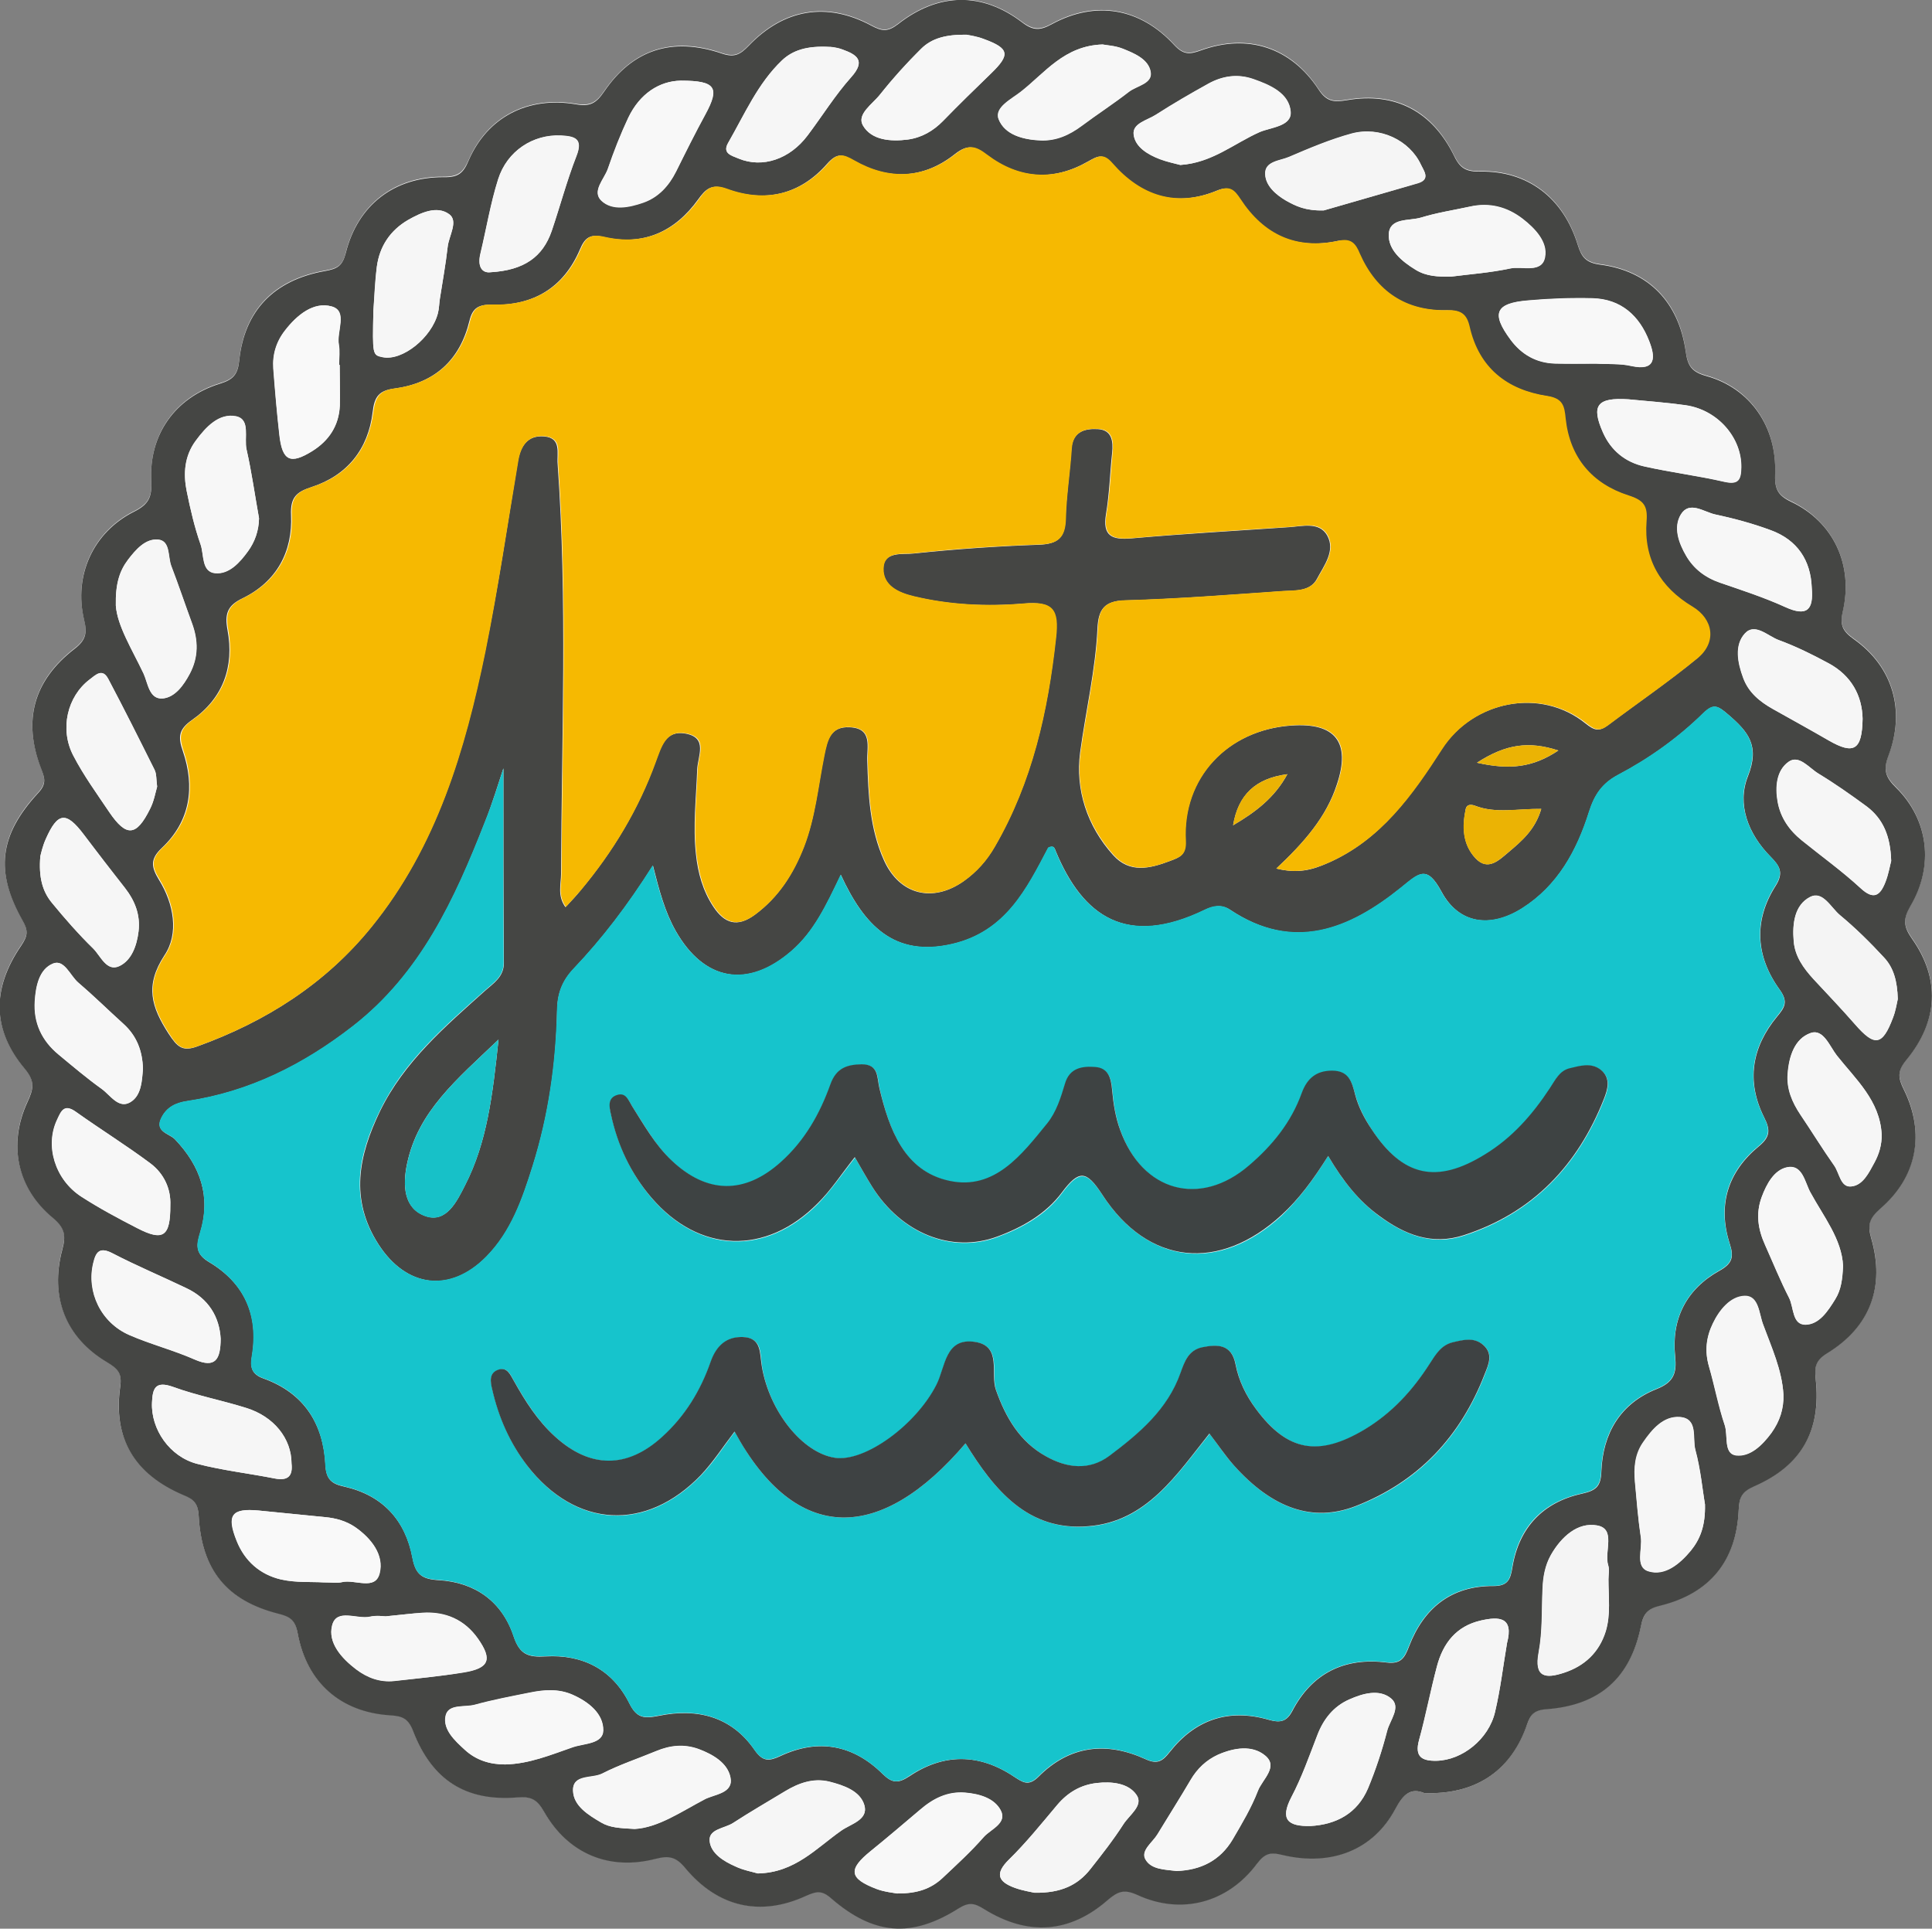 <?xml version="1.0" encoding="utf-8"?>
<!-- Generator: Adobe Illustrator 26.0.3, SVG Export Plug-In . SVG Version: 6.00 Build 0)  -->
<svg version="1.1" id="Ebene_1" xmlns="http://www.w3.org/2000/svg" xmlns:xlink="http://www.w3.org/1999/xlink" x="0px" y="0px"
	 viewBox="0 0 79.06 78.92" style="enable-background:new 0 0 79.06 78.92;" xml:space="preserve">
<rect x="0" y="0" width="79.06" height="78.92" fill="#808080" stroke="none"/>
<style type="text/css">
	.st0{fill:#FEFEFE;}
	.st1{fill:#454644;}
	.st2{fill:#16C4CC;}
	.st3{fill:#F6B901;}
	.st4{fill:#F4F4F4;}
	.st5{fill:#F5F5F5;}
	.st6{fill:#F6F6F6;}
	.st7{fill:#17C1C8;}
	.st8{fill:#F7F7F7;}
	.st9{fill:#F8F8F8;}
	.st10{fill:#F9F9F9;}
	.st11{fill:#EBB304;}
	.st12{fill:#3E4343;}
	.st13{fill:#3E4243;}
</style>
<g>
	<path class="st0" d="M58.28,73.37c2.05,0.08,3.49-0.86,4.16-2.69c0.16-0.43,0.25-0.71,0.84-0.76c2.18-0.16,3.44-1.28,3.87-3.4
		c0.11-0.52,0.31-0.71,0.8-0.84c2.02-0.5,3.11-1.83,3.2-3.92c0.02-0.51,0.13-0.74,0.63-0.96c1.95-0.85,2.76-2.28,2.52-4.39
		c-0.05-0.49-0.02-0.76,0.46-1.05c1.77-1.08,2.39-2.72,1.81-4.72c-0.16-0.55-0.07-0.82,0.37-1.2c1.5-1.3,1.85-3.08,0.97-4.87
		c-0.25-0.5-0.27-0.77,0.11-1.23c1.3-1.58,1.38-3.31,0.22-4.95c-0.35-0.5-0.37-0.8-0.06-1.34c0.97-1.64,0.73-3.53-0.59-4.84
		c-0.44-0.43-0.53-0.73-0.31-1.31c0.71-1.85,0.18-3.63-1.41-4.76c-0.46-0.33-0.59-0.56-0.46-1.14c0.44-1.89-0.39-3.66-2.12-4.49
		c-0.6-0.28-0.67-0.58-0.65-1.16c0.06-1.91-1.02-3.48-2.8-3.98c-0.62-0.17-0.78-0.42-0.86-1.02c-0.28-2.01-1.52-3.28-3.49-3.54
		c-0.6-0.08-0.77-0.31-0.93-0.82c-0.59-1.91-2.04-3.02-3.98-2.99c-0.57,0.01-0.82-0.12-1.07-0.63c-0.9-1.85-2.42-2.63-4.4-2.29
		c-0.54,0.09-0.82,0.06-1.16-0.45c-1.13-1.71-2.88-2.28-4.8-1.59c-0.48,0.17-0.72,0.19-1.1-0.22c-1.41-1.52-3.22-1.82-4.99-0.86
		c-0.49,0.27-0.77,0.28-1.24-0.07c-1.64-1.24-3.42-1.21-5.06,0.07c-0.44,0.34-0.67,0.3-1.12,0.06c-1.82-0.97-3.56-0.67-5,0.83
		c-0.34,0.35-0.56,0.5-1.1,0.32c-2.02-0.69-3.64-0.16-4.82,1.56c-0.32,0.47-0.57,0.61-1.14,0.52c-1.97-0.34-3.63,0.52-4.4,2.29
		c-0.23,0.52-0.43,0.69-1.02,0.69c-2.02-0.02-3.52,1.14-4.01,3.1c-0.13,0.54-0.34,0.65-0.85,0.74c-2.09,0.37-3.3,1.62-3.51,3.66
		c-0.06,0.57-0.23,0.78-0.79,0.95c-1.83,0.57-2.9,2.08-2.81,3.98c0.03,0.65-0.09,0.95-0.71,1.26c-1.67,0.84-2.47,2.61-2.04,4.42
		c0.13,0.54,0.08,0.83-0.39,1.19c-1.68,1.3-2.12,2.93-1.38,4.87c0.15,0.4,0.25,0.64-0.11,1.03c-1.59,1.71-1.77,3.21-0.64,5.21
		c0.24,0.42,0.22,0.64-0.05,1.03c-1.22,1.78-1.19,3.46,0.15,5.05c0.42,0.51,0.35,0.82,0.11,1.34c-0.81,1.73-0.44,3.53,1.04,4.76
		c0.5,0.41,0.53,0.73,0.38,1.29c-0.52,1.94,0.14,3.6,1.83,4.61c0.43,0.26,0.62,0.44,0.54,1c-0.31,2.1,0.57,3.57,2.59,4.44
		c0.41,0.18,0.59,0.34,0.62,0.84c0.12,2.22,1.13,3.47,3.25,4.01c0.49,0.13,0.7,0.26,0.8,0.8c0.37,2.01,1.75,3.23,3.78,3.36
		c0.5,0.03,0.74,0.12,0.94,0.64c0.77,2.01,2.15,2.89,4.26,2.72c0.57-0.04,0.82,0.09,1.1,0.58c0.98,1.72,2.66,2.43,4.58,1.93
		c0.55-0.14,0.83-0.07,1.2,0.38c1.33,1.61,3.07,2,4.94,1.14c0.41-0.19,0.62-0.25,1.02,0.09c1.75,1.52,3.3,1.64,5.23,0.42
		c0.43-0.27,0.66-0.21,1.04,0.03c1.79,1.11,3.5,0.99,5.06-0.37c0.4-0.35,0.66-0.46,1.21-0.21c1.8,0.83,3.7,0.33,4.9-1.28
		c0.33-0.45,0.56-0.46,1.06-0.35c2,0.47,3.71-0.22,4.6-1.89C57.42,73.43,57.72,73.14,58.28,73.37z"/>
	<path class="st1" d="M58.28,73.37c-0.56-0.23-0.86,0.06-1.18,0.65c-0.89,1.67-2.6,2.36-4.6,1.89c-0.49-0.12-0.72-0.1-1.06,0.35
		c-1.2,1.61-3.1,2.11-4.9,1.28c-0.55-0.25-0.8-0.14-1.21,0.21c-1.56,1.36-3.27,1.48-5.06,0.37c-0.38-0.24-0.61-0.3-1.04-0.03
		c-1.93,1.22-3.48,1.1-5.23-0.42c-0.39-0.34-0.61-0.27-1.02-0.09c-1.87,0.86-3.61,0.46-4.94-1.14c-0.37-0.45-0.65-0.52-1.2-0.38
		c-1.92,0.5-3.6-0.21-4.58-1.93c-0.28-0.49-0.52-0.63-1.1-0.58c-2.11,0.17-3.49-0.72-4.26-2.72c-0.2-0.52-0.44-0.61-0.94-0.64
		c-2.03-0.13-3.41-1.35-3.78-3.36c-0.1-0.54-0.31-0.68-0.8-0.8c-2.11-0.54-3.13-1.79-3.25-4.01c-0.03-0.5-0.2-0.67-0.62-0.84
		c-2.02-0.86-2.89-2.33-2.59-4.44c0.08-0.56-0.11-0.74-0.54-1c-1.7-1.01-2.35-2.67-1.83-4.61c0.15-0.56,0.11-0.88-0.38-1.29
		c-1.48-1.22-1.85-3.02-1.04-4.76c0.24-0.52,0.31-0.83-0.11-1.34c-1.34-1.59-1.37-3.27-0.15-5.05c0.27-0.4,0.29-0.61,0.05-1.03
		c-1.13-2-0.95-3.49,0.64-5.21c0.37-0.39,0.26-0.64,0.11-1.03c-0.74-1.94-0.3-3.57,1.38-4.87c0.47-0.36,0.52-0.65,0.39-1.19
		c-0.43-1.81,0.37-3.58,2.04-4.42c0.62-0.31,0.74-0.61,0.71-1.26c-0.1-1.89,0.97-3.41,2.81-3.98c0.55-0.17,0.73-0.38,0.79-0.95
		c0.21-2.03,1.42-3.29,3.51-3.66c0.5-0.09,0.71-0.2,0.85-0.74c0.49-1.96,1.98-3.11,4.01-3.1c0.59,0.01,0.8-0.16,1.02-0.69
		c0.77-1.77,2.43-2.63,4.4-2.29c0.57,0.1,0.82-0.05,1.14-0.52c1.17-1.72,2.79-2.25,4.82-1.56c0.53,0.18,0.76,0.03,1.1-0.32
		c1.44-1.5,3.18-1.8,5-0.83c0.45,0.24,0.68,0.28,1.12-0.06c1.65-1.29,3.43-1.31,5.06-0.07c0.47,0.36,0.75,0.34,1.24,0.07
		c1.78-0.96,3.59-0.66,4.99,0.86c0.38,0.41,0.63,0.39,1.1,0.22c1.91-0.69,3.67-0.12,4.8,1.59c0.33,0.51,0.62,0.54,1.16,0.45
		c1.98-0.34,3.5,0.45,4.4,2.29c0.25,0.52,0.51,0.64,1.07,0.63c1.94-0.03,3.39,1.08,3.98,2.99c0.16,0.51,0.33,0.74,0.93,0.82
		c1.97,0.26,3.2,1.53,3.49,3.54c0.08,0.6,0.24,0.85,0.86,1.02c1.78,0.5,2.87,2.07,2.8,3.98c-0.02,0.58,0.06,0.88,0.65,1.16
		c1.74,0.82,2.56,2.59,2.12,4.49c-0.13,0.58,0,0.81,0.46,1.14c1.59,1.13,2.11,2.91,1.41,4.76c-0.22,0.58-0.13,0.88,0.31,1.31
		c1.33,1.31,1.56,3.2,0.59,4.84c-0.31,0.54-0.29,0.84,0.06,1.34c1.16,1.64,1.08,3.37-0.22,4.95c-0.38,0.46-0.36,0.73-0.11,1.23
		c0.88,1.79,0.54,3.57-0.97,4.87c-0.43,0.38-0.53,0.65-0.37,1.2c0.58,2-0.04,3.64-1.81,4.72c-0.47,0.29-0.51,0.56-0.46,1.05
		c0.23,2.11-0.57,3.54-2.52,4.39c-0.5,0.22-0.61,0.45-0.63,0.96c-0.09,2.09-1.18,3.42-3.2,3.92c-0.5,0.12-0.7,0.31-0.8,0.84
		c-0.43,2.12-1.69,3.24-3.87,3.4c-0.6,0.04-0.69,0.33-0.84,0.76C61.77,72.51,60.33,73.45,58.28,73.37z M20.6,31.44
		c-0.19,0.57-0.44,1.41-0.76,2.22c-1.23,3.14-2.62,6.18-5.39,8.33c-2.02,1.58-4.24,2.69-6.79,3.07c-0.47,0.07-0.84,0.25-1.05,0.68
		c-0.29,0.58,0.32,0.64,0.55,0.88c1.05,1.1,1.48,2.35,1.03,3.83c-0.15,0.49-0.21,0.85,0.36,1.19c1.45,0.86,2.05,2.18,1.76,3.86
		c-0.08,0.45-0.01,0.74,0.48,0.91c1.66,0.6,2.45,1.86,2.53,3.56c0.03,0.56,0.25,0.75,0.76,0.86c1.57,0.35,2.51,1.37,2.8,2.92
		c0.13,0.69,0.4,0.87,1.08,0.91c1.49,0.09,2.59,0.88,3.06,2.3c0.25,0.75,0.6,0.86,1.3,0.82c1.53-0.09,2.75,0.54,3.44,1.93
		c0.3,0.6,0.6,0.62,1.2,0.5c1.56-0.32,2.97,0.02,3.92,1.4c0.34,0.49,0.6,0.46,1.07,0.24c1.55-0.72,2.97-0.45,4.17,0.74
		c0.4,0.39,0.64,0.39,1.1,0.09c1.4-0.94,2.85-0.93,4.26,0.01c0.37,0.24,0.6,0.42,1.01,0.02c1.28-1.29,2.79-1.46,4.4-0.72
		c0.48,0.22,0.69,0.07,0.98-0.3c1.04-1.32,2.4-1.79,4.04-1.32c0.43,0.12,0.72,0.12,0.97-0.35c0.81-1.56,2.15-2.21,3.87-1.99
		c0.58,0.07,0.73-0.19,0.91-0.66c0.6-1.56,1.72-2.48,3.45-2.47c0.59,0,0.7-0.26,0.78-0.77c0.27-1.62,1.25-2.66,2.85-3.01
		c0.58-0.13,0.77-0.3,0.79-0.91c0.06-1.56,0.78-2.78,2.26-3.37c0.71-0.28,0.83-0.66,0.76-1.34c-0.16-1.53,0.46-2.75,1.81-3.5
		c0.54-0.3,0.6-0.57,0.42-1.12c-0.5-1.57-0.07-2.93,1.19-3.97c0.49-0.4,0.47-0.69,0.22-1.19c-0.74-1.48-0.5-2.87,0.53-4.12
		c0.32-0.38,0.46-0.61,0.11-1.1c-0.98-1.35-1.08-2.82-0.17-4.25c0.35-0.55,0.16-0.82-0.21-1.2c-0.91-0.92-1.38-2.14-0.92-3.29
		c0.49-1.24,0.02-1.81-0.81-2.52c-0.43-0.37-0.6-0.46-1.02-0.05c-1.03,1.01-2.21,1.85-3.48,2.52c-0.66,0.35-0.97,0.82-1.19,1.51
		c-0.5,1.59-1.28,3.02-2.74,3.95c-1.3,0.82-2.59,0.64-3.3-0.68c-0.61-1.13-0.93-0.75-1.65-0.17c-2.12,1.71-4.4,2.65-7,0.91
		c-0.35-0.23-0.7-0.16-1.03,0c-3.19,1.55-5,0.28-6.11-2.41c-0.04-0.09-0.06-0.25-0.3-0.13c-0.88,1.68-1.73,3.43-3.93,3.94
		c-2.38,0.55-3.61-0.77-4.56-2.83c-0.61,1.28-1.11,2.33-2.01,3.11c-1.79,1.56-3.58,1.24-4.75-0.82c-0.44-0.78-0.67-1.64-0.93-2.67
		c-1.03,1.63-2.07,2.99-3.25,4.23c-0.48,0.51-0.66,1.03-0.67,1.71c-0.04,2.16-0.35,4.29-1,6.36c-0.42,1.33-0.87,2.67-1.89,3.7
		c-1.48,1.51-3.28,1.27-4.42-0.5c-1.19-1.85-0.81-3.64,0.06-5.45c0.99-2.03,2.66-3.46,4.3-4.93c0.35-0.31,0.77-0.57,0.77-1.14
		C20.6,36.65,20.6,33.9,20.6,31.44z M52.23,35.54c0.89,0.22,1.48,0.05,2.09-0.22c2.17-0.94,3.46-2.78,4.67-4.66
		c1.28-1.98,4.05-2.55,5.9-1.05c0.37,0.3,0.56,0.32,0.9,0.07c1.21-0.91,2.47-1.77,3.64-2.73c0.8-0.66,0.65-1.61-0.2-2.12
		c-1.32-0.79-2-1.95-1.88-3.49c0.05-0.63-0.11-0.86-0.74-1.06c-1.49-0.48-2.4-1.55-2.57-3.14c-0.06-0.53-0.11-0.83-0.76-0.93
		c-1.64-0.25-2.79-1.15-3.17-2.84c-0.12-0.52-0.36-0.68-0.91-0.67c-1.69,0.04-2.9-0.76-3.58-2.31c-0.19-0.43-0.38-0.63-0.88-0.53
		c-1.72,0.37-3.06-0.25-4-1.7c-0.25-0.38-0.43-0.57-0.94-0.36c-1.69,0.7-3.14,0.23-4.3-1.11c-0.37-0.43-0.59-0.3-0.98-0.08
		c-1.43,0.82-2.85,0.71-4.15-0.27c-0.48-0.37-0.78-0.44-1.3-0.03c-1.29,1.02-2.72,1.07-4.14,0.26c-0.45-0.26-0.68-0.32-1.08,0.13
		c-1.11,1.27-2.55,1.61-4.13,1.03c-0.6-0.22-0.84,0-1.15,0.43c-0.95,1.32-2.24,1.91-3.86,1.54c-0.56-0.13-0.77,0.01-0.98,0.51
		c-0.67,1.57-1.92,2.31-3.6,2.26c-0.54-0.01-0.79,0.12-0.92,0.66c-0.39,1.61-1.43,2.55-3.07,2.77c-0.63,0.08-0.82,0.33-0.89,0.96
		c-0.18,1.51-1.03,2.59-2.5,3.07c-0.62,0.2-0.87,0.42-0.84,1.14c0.07,1.51-0.59,2.73-1.98,3.41c-0.63,0.3-0.74,0.64-0.62,1.3
		c0.28,1.5-0.18,2.79-1.45,3.68c-0.53,0.37-0.59,0.67-0.38,1.27c0.5,1.46,0.32,2.86-0.86,3.97c-0.5,0.47-0.42,0.8-0.11,1.31
		c0.6,0.97,0.82,2.19,0.22,3.08C5.92,40.33,6.19,41.2,6.9,42.3c0.36,0.55,0.57,0.74,1.17,0.52c2.8-1.01,5.24-2.56,7.12-4.88
		c2.67-3.29,3.83-7.23,4.66-11.28c0.53-2.58,0.91-5.18,1.34-7.78c0.11-0.63,0.4-1.08,1.08-1.02c0.72,0.06,0.51,0.69,0.55,1.13
		c0.4,5.58,0.16,11.17,0.14,16.76c0,0.43-0.16,0.91,0.18,1.37c0.24-0.26,0.44-0.46,0.61-0.68c1.32-1.58,2.37-3.31,3.07-5.25
		c0.22-0.61,0.4-1.33,1.24-1.17c0.92,0.17,0.49,0.93,0.47,1.47c-0.04,1.16-0.18,2.31-0.05,3.47c0.08,0.76,0.28,1.49,0.71,2.14
		c0.45,0.68,0.97,0.87,1.7,0.33c0.97-0.72,1.57-1.67,2-2.77c0.47-1.2,0.58-2.48,0.83-3.73c0.13-0.65,0.26-1.21,1.05-1.17
		c0.95,0.04,0.7,0.81,0.72,1.36c0.04,1.4,0.1,2.8,0.69,4.1c0.64,1.4,1.99,1.73,3.25,0.84c0.53-0.38,0.95-0.85,1.27-1.41
		c1.53-2.64,2.18-5.53,2.5-8.54c0.13-1.16-0.11-1.51-1.31-1.41c-1.51,0.13-3.04,0.06-4.53-0.3c-0.61-0.15-1.24-0.44-1.22-1.13
		c0.02-0.73,0.8-0.57,1.24-0.62c1.71-0.18,3.42-0.3,5.14-0.36c0.77-0.03,1.06-0.29,1.08-1.05c0.03-0.95,0.18-1.91,0.24-2.86
		c0.05-0.72,0.55-0.85,1.08-0.82c0.58,0.03,0.64,0.49,0.59,0.97c-0.09,0.83-0.11,1.67-0.25,2.5c-0.15,0.91,0.24,1.07,1.05,1
		c2.15-0.19,4.3-0.31,6.46-0.46c0.55-0.04,1.22-0.22,1.54,0.34c0.35,0.63-0.13,1.23-0.42,1.78c-0.28,0.52-0.89,0.47-1.4,0.5
		c-2.15,0.15-4.31,0.32-6.46,0.38c-0.85,0.02-1.08,0.38-1.12,1.13c-0.08,1.72-0.48,3.39-0.71,5.09c-0.2,1.52,0.28,3.01,1.35,4.2
		c0.68,0.76,1.51,0.55,2.33,0.24c0.37-0.14,0.66-0.23,0.63-0.81c-0.14-2.58,1.71-4.55,4.33-4.73c1.81-0.13,2.44,0.69,1.87,2.4
		C54.28,33.43,53.37,34.47,52.23,35.54z M65.82,64.63c0-0.2,0.05-0.41-0.01-0.59c-0.17-0.56,0.33-1.48-0.45-1.62
		c-0.8-0.14-1.47,0.47-1.89,1.21c-0.24,0.43-0.32,0.89-0.34,1.37c-0.04,0.87,0,1.76-0.16,2.61c-0.2,1.05,0.3,1.08,1.03,0.84
		c0.84-0.27,1.44-0.83,1.71-1.69C65.92,66.07,65.82,65.34,65.82,64.63z M42.33,77.45c1.09,0.02,1.78-0.32,2.3-0.98
		c0.46-0.59,0.93-1.19,1.34-1.82c0.24-0.38,0.84-0.77,0.54-1.2c-0.33-0.49-1.02-0.56-1.63-0.49c-0.66,0.08-1.19,0.39-1.62,0.9
		c-0.64,0.76-1.26,1.54-1.97,2.23c-0.59,0.58-0.45,0.91,0.24,1.16C41.86,77.37,42.22,77.42,42.33,77.45z M11.93,59.89
		c0-1.03-0.73-1.93-1.86-2.28c-0.99-0.31-2.02-0.5-2.99-0.86c-0.73-0.26-0.83,0.07-0.86,0.64c-0.05,1.09,0.72,2.22,1.85,2.51
		c1.04,0.27,2.12,0.39,3.18,0.6C11.83,60.61,11.98,60.35,11.93,59.89z M20.4,42.54c-1.73,1.65-3.29,2.94-3.74,5.07
		c-0.19,0.89-0.14,1.84,0.75,2.15c0.86,0.3,1.29-0.61,1.62-1.26C19.93,46.75,20.16,44.82,20.4,42.54z M53.62,74.72
		c1.07-0.06,1.92-0.52,2.35-1.53c0.32-0.76,0.59-1.56,0.79-2.37c0.11-0.43,0.59-0.96,0.16-1.32c-0.48-0.4-1.16-0.2-1.71,0.04
		c-0.65,0.29-1.06,0.81-1.31,1.47c-0.33,0.85-0.63,1.72-1.06,2.53C52.36,74.47,52.72,74.74,53.62,74.72z M77.66,40.88
		c-0.02-0.73-0.17-1.28-0.56-1.7c-0.57-0.62-1.17-1.21-1.81-1.74c-0.37-0.31-0.7-1.01-1.22-0.74c-0.64,0.33-0.73,1.09-0.67,1.8
		c0.05,0.63,0.4,1.11,0.81,1.56c0.57,0.62,1.15,1.22,1.7,1.85c0.8,0.92,1.12,0.88,1.55-0.26C77.58,41.37,77.62,41.05,77.66,40.88z
		 M77.39,35.23c-0.03-1.02-0.33-1.73-1.02-2.24c-0.64-0.47-1.29-0.92-1.97-1.34c-0.38-0.23-0.79-0.78-1.21-0.48
		c-0.5,0.35-0.56,1.03-0.45,1.64c0.12,0.65,0.48,1.17,0.99,1.58c0.8,0.65,1.64,1.25,2.4,1.95c0.55,0.51,0.81,0.29,1.02-0.25
		C77.28,35.76,77.34,35.41,77.39,35.23z M31.01,76.66c1.52-0.03,2.4-1.04,3.42-1.76c0.38-0.27,1.12-0.44,0.94-1.04
		c-0.17-0.58-0.84-0.81-1.43-0.96c-0.66-0.16-1.26,0.06-1.81,0.39c-0.71,0.43-1.44,0.85-2.13,1.3c-0.35,0.23-1.01,0.25-0.96,0.74
		c0.05,0.51,0.58,0.83,1.06,1.04C30.42,76.53,30.78,76.59,31.01,76.66z M54.17,8.61c1.1-0.32,2.48-0.71,3.85-1.12
		c0.52-0.16,0.25-0.49,0.12-0.76c-0.46-0.99-1.67-1.58-2.83-1.27c-0.88,0.24-1.73,0.6-2.57,0.96c-0.37,0.16-1,0.17-0.97,0.71
		c0.02,0.47,0.43,0.83,0.86,1.08C53.03,8.43,53.42,8.63,54.17,8.61z M61.67,67.23c0.28-1.06-0.32-1.09-1.07-0.92
		c-1.01,0.23-1.55,0.93-1.8,1.88c-0.26,1-0.45,2.02-0.73,3.01c-0.19,0.69,0.12,0.86,0.71,0.85c1.05-0.02,2.14-0.88,2.4-2
		C61.4,69.12,61.51,68.17,61.67,67.23z M15.28,12.71c-0.04,1.82-0.04,1.82,0.38,1.91c0.8,0.16,2-0.79,2.26-1.8
		c0.05-0.19,0.05-0.4,0.08-0.59c0.11-0.71,0.24-1.41,0.32-2.13c0.05-0.45,0.45-1.05,0.06-1.33C17.88,8.4,17.23,8.7,16.7,9
		c-0.73,0.42-1.17,1.08-1.28,1.92C15.35,11.51,15.33,12.11,15.28,12.71z M6.43,32.19c-0.04-0.31-0.02-0.53-0.11-0.7
		c-0.62-1.24-1.24-2.48-1.89-3.71c-0.24-0.45-0.52-0.16-0.77,0.03c-0.9,0.69-1.23,2.02-0.66,3.11c0.42,0.81,0.96,1.55,1.47,2.31
		c0.7,1.03,1.11,1,1.67-0.13C6.3,32.79,6.36,32.43,6.43,32.19z M76.22,29.41c-0.02-0.95-0.46-1.76-1.38-2.26
		c-0.66-0.36-1.35-0.7-2.06-0.96c-0.44-0.16-0.97-0.72-1.38-0.27c-0.44,0.48-0.3,1.2-0.07,1.82c0.22,0.6,0.68,0.97,1.21,1.27
		c0.77,0.43,1.53,0.85,2.29,1.29C75.86,30.89,76.2,30.7,76.22,29.41z M33.96,1.92c-0.94-0.06-1.52,0.14-1.96,0.55
		c-0.99,0.94-1.53,2.2-2.2,3.37c-0.26,0.44,0.15,0.53,0.43,0.65c0.97,0.4,2.09,0.03,2.82-0.95c0.6-0.79,1.12-1.64,1.78-2.38
		c0.62-0.69,0.22-0.93-0.37-1.14C34.2,1.93,33.92,1.92,33.96,1.92z M1.65,35.04c-0.07,0.85,0.08,1.43,0.48,1.91
		c0.53,0.65,1.09,1.28,1.68,1.86c0.31,0.3,0.55,0.97,1.08,0.72c0.5-0.24,0.71-0.84,0.78-1.42c0.08-0.67-0.15-1.25-0.56-1.78
		c-0.57-0.72-1.13-1.45-1.68-2.18c-0.72-0.96-1.07-0.92-1.56,0.19C1.74,34.63,1.67,34.94,1.65,35.04z M4.74,24.78
		c0.06,0.83,0.66,1.79,1.13,2.78c0.18,0.39,0.23,1.07,0.79,1.02c0.5-0.05,0.85-0.54,1.1-1.01c0.36-0.68,0.35-1.37,0.09-2.07
		C7.57,24.72,7.3,23.93,7,23.15c-0.14-0.38-0.03-1.02-0.53-1.07c-0.52-0.05-0.92,0.41-1.24,0.83C4.89,23.36,4.72,23.88,4.74,24.78z
		 M5.85,43.74c-0.02-0.75-0.26-1.35-0.8-1.84c-0.62-0.56-1.21-1.15-1.85-1.69c-0.34-0.29-0.58-0.98-1.04-0.78
		c-0.56,0.23-0.7,0.92-0.74,1.53c-0.06,0.9,0.29,1.63,0.97,2.19c0.58,0.48,1.16,0.97,1.77,1.41c0.35,0.25,0.69,0.83,1.17,0.54
		C5.79,44.83,5.81,44.22,5.85,43.74z M74.14,24.06c-0.04-1.14-0.59-1.96-1.67-2.36c-0.74-0.28-1.52-0.49-2.29-0.65
		c-0.46-0.1-1.05-0.57-1.4,0c-0.32,0.53-0.09,1.17,0.22,1.7c0.31,0.53,0.78,0.88,1.37,1.09c0.9,0.31,1.82,0.61,2.68,1
		C73.95,25.25,74.21,24.95,74.14,24.06z M66.64,16.34c-1.3-0.09-1.53,0.26-1.05,1.35c0.33,0.75,0.92,1.21,1.69,1.39
		c1.09,0.25,2.2,0.38,3.28,0.63c0.58,0.13,0.68-0.09,0.69-0.59c0.02-1.2-0.95-2.34-2.26-2.54C68.17,16.47,67.33,16.41,66.64,16.34z
		 M20.07,11.14c1.38-0.08,2.14-0.63,2.5-1.68c0.35-1.02,0.62-2.06,1.01-3.06c0.29-0.73-0.07-0.82-0.64-0.85
		c-1.13-0.05-2.19,0.62-2.56,1.79c-0.31,0.98-0.48,2.02-0.72,3.02C19.52,10.93,19.74,11.18,20.07,11.14z M77,46.42
		c-0.07-1.38-1.06-2.26-1.84-3.23c-0.29-0.37-0.55-1.11-1.07-0.92c-0.66,0.23-0.89,0.97-0.94,1.67c-0.05,0.62,0.18,1.16,0.52,1.67
		c0.47,0.69,0.9,1.4,1.38,2.08c0.22,0.31,0.26,0.9,0.69,0.86c0.49-0.04,0.73-0.56,0.96-0.98C76.89,47.22,77.01,46.84,77,46.42z
		 M69.77,61.56c-0.1-0.58-0.17-1.42-0.39-2.23c-0.13-0.47,0.13-1.29-0.63-1.34c-0.67-0.05-1.14,0.5-1.51,1.04
		c-0.33,0.49-0.38,1.04-0.33,1.61c0.07,0.75,0.12,1.51,0.24,2.26c0.07,0.48-0.25,1.23,0.31,1.4c0.67,0.21,1.28-0.3,1.73-0.84
		C69.57,62.99,69.79,62.43,69.77,61.56z M75.42,51.8c-0.05-1.1-0.8-2.02-1.34-3.02c-0.22-0.41-0.32-1.15-0.95-1.02
		c-0.53,0.11-0.84,0.68-1.04,1.22c-0.25,0.68-0.15,1.32,0.14,1.96c0.33,0.72,0.62,1.46,0.98,2.16c0.2,0.39,0.12,1.1,0.67,1.1
		c0.56,0,0.92-0.55,1.22-1.04C75.34,52.78,75.4,52.36,75.42,51.8z M72.98,57.06c-0.06-1.01-0.49-1.92-0.83-2.85
		c-0.17-0.44-0.17-1.19-0.76-1.17c-0.58,0.02-1.03,0.56-1.3,1.13c-0.27,0.56-0.33,1.13-0.16,1.74c0.23,0.8,0.38,1.63,0.65,2.42
		c0.14,0.43-0.06,1.16,0.46,1.23c0.58,0.07,1.08-0.42,1.45-0.92C72.83,58.16,73,57.65,72.98,57.06z M15.78,66.14
		c-0.08,0-0.37-0.05-0.64,0.01c-0.53,0.12-1.37-0.36-1.55,0.36c-0.18,0.7,0.38,1.34,0.98,1.79c0.46,0.35,0.98,0.54,1.56,0.48
		c0.95-0.1,1.9-0.19,2.84-0.35c1.05-0.17,1.19-0.52,0.59-1.38c-0.55-0.78-1.33-1.12-2.27-1.06C16.85,66.02,16.41,66.08,15.78,66.14z
		 M25.97,74.84c0.95-0.05,1.89-0.7,2.87-1.22c0.4-0.21,1.19-0.24,1.05-0.9c-0.12-0.58-0.71-0.93-1.29-1.15
		c-0.6-0.22-1.17-0.16-1.75,0.08c-0.74,0.31-1.5,0.56-2.21,0.92c-0.42,0.21-1.22,0.01-1.19,0.71c0.02,0.62,0.62,0.98,1.15,1.29
		C24.96,74.79,25.36,74.81,25.97,74.84z M48.15,76.56c0.98-0.03,1.77-0.42,2.28-1.28c0.38-0.65,0.77-1.3,1.04-2
		c0.18-0.46,0.86-0.98,0.3-1.44c-0.53-0.44-1.28-0.32-1.93-0.04c-0.48,0.22-0.85,0.57-1.12,1.03c-0.44,0.75-0.91,1.49-1.36,2.23
		c-0.2,0.33-0.68,0.65-0.5,1.01C47.1,76.51,47.68,76.5,48.15,76.56z M39.55,1.42C38.72,1.41,38.13,1.56,37.69,2
		c-0.59,0.59-1.16,1.21-1.68,1.87c-0.3,0.38-0.96,0.8-0.7,1.26c0.35,0.61,1.13,0.67,1.84,0.58c0.57-0.08,1.04-0.35,1.45-0.77
		c0.64-0.66,1.3-1.3,1.96-1.94c0.79-0.76,0.75-1.02-0.29-1.4C39.98,1.48,39.66,1.44,39.55,1.42z M10.6,21.21
		c-0.17-0.94-0.3-1.89-0.51-2.82c-0.11-0.47,0.18-1.23-0.43-1.36c-0.7-0.14-1.24,0.44-1.65,1c-0.46,0.62-0.52,1.34-0.37,2.06
		c0.15,0.74,0.32,1.48,0.57,2.19c0.15,0.42,0.03,1.12,0.6,1.17c0.57,0.05,1-0.44,1.34-0.9C10.43,22.17,10.59,21.71,10.6,21.21z
		 M6.97,49.32c0.03-0.67-0.26-1.3-0.82-1.72c-0.99-0.74-2.04-1.39-3.05-2.11c-0.49-0.35-0.61-0.01-0.77,0.33
		c-0.5,1.06-0.09,2.44,0.99,3.14c0.74,0.48,1.51,0.89,2.29,1.29C6.68,50.8,6.97,50.6,6.97,49.32z M45.12,1.82
		c-1.57,0.05-2.36,1.16-3.34,1.94c-0.38,0.3-1.09,0.64-0.91,1.12c0.25,0.64,1.01,0.84,1.73,0.87c0.63,0.02,1.16-0.22,1.66-0.59
		c0.64-0.48,1.31-0.91,1.94-1.4c0.32-0.25,0.98-0.33,0.89-0.82c-0.09-0.52-0.68-0.76-1.16-0.95C45.63,1.87,45.3,1.86,45.12,1.82z
		 M59.37,11.32c0.78-0.1,1.62-0.16,2.44-0.34c0.49-0.11,1.3,0.22,1.42-0.46c0.12-0.62-0.41-1.18-0.93-1.58
		c-0.63-0.48-1.35-0.67-2.14-0.49C59.48,8.6,58.81,8.7,58.16,8.9c-0.49,0.15-1.29,0-1.33,0.68c-0.03,0.64,0.52,1.11,1.1,1.46
		C58.37,11.31,58.83,11.32,59.37,11.32z M9.03,54.78c-0.05-0.89-0.49-1.64-1.4-2.07c-1-0.48-2.03-0.91-3.01-1.42
		c-0.53-0.28-0.69-0.07-0.8,0.4c-0.28,1.17,0.31,2.43,1.48,2.94c0.87,0.38,1.8,0.61,2.67,1C8.81,56,9.02,55.63,9.03,54.78z
		 M48.3,6.75c1.29-0.09,2.2-0.88,3.24-1.34c0.46-0.2,1.31-0.23,1.27-0.83c-0.06-0.76-0.84-1.09-1.53-1.34
		c-0.64-0.23-1.26-0.13-1.84,0.19C48.72,3.84,48,4.25,47.3,4.7c-0.35,0.22-0.96,0.35-0.91,0.81c0.06,0.51,0.58,0.82,1.08,1.01
		C47.76,6.63,48.08,6.69,48.3,6.75z M65.32,14.88c0.48,0.03,0.97-0.01,1.43,0.09c1.06,0.23,0.98-0.4,0.74-1.01
		c-0.4-1.04-1.15-1.73-2.33-1.76c-0.88-0.02-1.76,0.01-2.63,0.09c-1.34,0.11-1.51,0.53-0.72,1.6c0.45,0.61,1.06,0.96,1.83,0.98
		C64.21,14.89,64.76,14.88,65.32,14.88z M20.67,72.2c0.98-0.02,1.87-0.39,2.77-0.7c0.46-0.16,1.24-0.13,1.25-0.69
		c0.01-0.69-0.6-1.17-1.26-1.46c-0.57-0.25-1.17-0.21-1.76-0.08c-0.74,0.15-1.49,0.29-2.22,0.49c-0.43,0.12-1.11-0.05-1.21,0.46
		c-0.12,0.56,0.37,1.01,0.79,1.39C19.49,72.03,20.05,72.2,20.67,72.2z M27.86,3.3c-0.87,0.01-1.68,0.53-2.15,1.51
		c-0.32,0.68-0.6,1.39-0.84,2.1c-0.15,0.42-0.66,0.91-0.26,1.29c0.45,0.42,1.13,0.28,1.71,0.08c0.64-0.22,1.06-0.69,1.35-1.28
		c0.39-0.78,0.78-1.57,1.2-2.34C29.45,3.59,29.3,3.3,27.86,3.3z M36.71,77.48c0.84,0,1.39-0.2,1.85-0.63
		c0.58-0.54,1.17-1.09,1.7-1.69c0.28-0.32,0.97-0.56,0.69-1.09c-0.26-0.49-0.86-0.67-1.45-0.72c-0.73-0.06-1.32,0.24-1.85,0.7
		c-0.67,0.57-1.34,1.14-2.02,1.69c-0.93,0.75-0.89,1.11,0.24,1.55C36.19,77.42,36.56,77.45,36.71,77.48z M13.9,14.93
		c-0.01,0-0.02,0-0.02,0c0-0.28,0.04-0.56-0.01-0.83c-0.1-0.54,0.38-1.37-0.29-1.56c-0.74-0.21-1.43,0.35-1.91,0.98
		c-0.36,0.46-0.52,0.99-0.48,1.56c0.07,0.91,0.14,1.82,0.25,2.73c0.12,1.05,0.44,1.21,1.34,0.65c0.68-0.42,1.09-1.04,1.13-1.86
		C13.92,16.04,13.9,15.48,13.9,14.93z M13.22,64.75c0.37,0,0.58,0.04,0.77-0.01c0.53-0.13,1.36,0.36,1.54-0.36
		c0.19-0.75-0.34-1.43-1-1.89c-0.36-0.25-0.79-0.37-1.23-0.41c-0.91-0.09-1.82-0.18-2.72-0.27c-1.11-0.11-1.32,0.19-0.9,1.24
		c0.33,0.83,0.96,1.38,1.81,1.58C12.11,64.77,12.76,64.72,13.22,64.75z M63.07,33.1c-0.98-0.01-1.86,0.2-2.71-0.13
		c-0.16-0.06-0.34-0.06-0.38,0.13c-0.15,0.73-0.13,1.45,0.4,2.02c0.51,0.54,0.97,0.07,1.34-0.24C62.26,34.42,62.82,33.96,63.07,33.1
		z M63.77,30.71c-1.2-0.39-2.14-0.27-3.33,0.5C61.78,31.51,62.72,31.41,63.77,30.71z M50.46,33.77c0.92-0.54,1.7-1.13,2.22-2.09
		C51.38,31.85,50.67,32.52,50.46,33.77z"/>
	<path class="st2" d="M20.6,31.44c0,2.46-0.01,5.21,0.01,7.95c0,0.57-0.41,0.82-0.77,1.14c-1.64,1.46-3.32,2.9-4.3,4.93
		c-0.88,1.8-1.26,3.6-0.06,5.45c1.14,1.77,2.93,2.01,4.42,0.5c1.01-1.03,1.47-2.36,1.89-3.7c0.65-2.07,0.95-4.2,1-6.36
		c0.01-0.67,0.19-1.2,0.67-1.71c1.18-1.24,2.22-2.6,3.25-4.23c0.26,1.04,0.49,1.89,0.93,2.67c1.17,2.06,2.95,2.38,4.75,0.82
		c0.9-0.78,1.4-1.83,2.01-3.11c0.95,2.06,2.18,3.38,4.56,2.83c2.2-0.51,3.05-2.27,3.93-3.94c0.24-0.12,0.27,0.04,0.3,0.13
		c1.1,2.69,2.92,3.96,6.11,2.41c0.33-0.16,0.68-0.24,1.03,0c2.6,1.73,4.88,0.8,7-0.91c0.72-0.58,1.05-0.95,1.65,0.17
		c0.71,1.32,2,1.5,3.3,0.68c1.46-0.92,2.24-2.36,2.74-3.95c0.22-0.69,0.53-1.16,1.19-1.51c1.27-0.67,2.45-1.51,3.48-2.52
		c0.42-0.41,0.59-0.32,1.02,0.05c0.83,0.71,1.3,1.28,0.81,2.52c-0.46,1.15,0.01,2.37,0.92,3.29c0.38,0.38,0.56,0.65,0.21,1.2
		c-0.91,1.43-0.81,2.9,0.17,4.25c0.35,0.49,0.21,0.71-0.11,1.1c-1.03,1.25-1.27,2.65-0.53,4.12c0.25,0.5,0.26,0.79-0.22,1.19
		c-1.26,1.03-1.69,2.4-1.19,3.97c0.18,0.55,0.12,0.82-0.42,1.12c-1.35,0.76-1.96,1.97-1.81,3.5c0.07,0.69-0.05,1.06-0.76,1.34
		c-1.48,0.59-2.2,1.81-2.26,3.37c-0.02,0.61-0.22,0.78-0.79,0.91c-1.6,0.35-2.59,1.38-2.85,3.01c-0.08,0.52-0.19,0.78-0.78,0.77
		c-1.73-0.01-2.85,0.91-3.45,2.47c-0.18,0.47-0.33,0.73-0.91,0.66c-1.73-0.22-3.06,0.44-3.87,1.99c-0.25,0.48-0.54,0.48-0.97,0.35
		c-1.64-0.47-3,0-4.04,1.32c-0.29,0.37-0.5,0.52-0.98,0.3c-1.61-0.74-3.12-0.57-4.4,0.72c-0.4,0.4-0.64,0.22-1.01-0.02
		c-1.41-0.93-2.86-0.94-4.26-0.01c-0.46,0.31-0.7,0.3-1.1-0.09c-1.21-1.19-2.63-1.45-4.17-0.74c-0.47,0.22-0.73,0.25-1.07-0.24
		c-0.95-1.38-2.36-1.72-3.92-1.4c-0.6,0.12-0.9,0.1-1.2-0.5c-0.69-1.39-1.91-2.01-3.44-1.93c-0.69,0.04-1.05-0.07-1.3-0.82
		c-0.47-1.42-1.57-2.21-3.06-2.3c-0.68-0.04-0.95-0.22-1.08-0.91c-0.29-1.55-1.23-2.57-2.8-2.92c-0.5-0.11-0.73-0.3-0.76-0.86
		c-0.08-1.71-0.87-2.97-2.53-3.56c-0.5-0.18-0.56-0.47-0.48-0.91c0.28-1.68-0.31-2.99-1.76-3.86c-0.57-0.34-0.51-0.7-0.36-1.19
		c0.46-1.49,0.02-2.73-1.03-3.83c-0.23-0.24-0.85-0.3-0.55-0.88c0.22-0.43,0.58-0.61,1.05-0.68c2.55-0.38,4.77-1.5,6.79-3.07
		c2.77-2.16,4.16-5.19,5.39-8.33C20.16,32.85,20.41,32.01,20.6,31.44z M54.35,47.3c0.61,1.04,1.26,1.85,2.1,2.47
		c1.04,0.76,2.15,1.22,3.47,0.79c2.81-0.92,4.65-2.86,5.72-5.56c0.15-0.38,0.31-0.87-0.13-1.21c-0.39-0.31-0.84-0.16-1.26-0.06
		c-0.44,0.1-0.61,0.49-0.82,0.82c-0.7,1.08-1.54,2.03-2.66,2.71c-1.97,1.21-3.35,0.92-4.63-1.03c-0.28-0.43-0.53-0.9-0.67-1.4
		c-0.15-0.54-0.26-1-0.95-1c-0.65,0-1.03,0.31-1.24,0.91c-0.43,1.19-1.2,2.15-2.16,2.97c-2.01,1.71-4.37,1.08-5.27-1.45
		c-0.19-0.52-0.28-1.08-0.33-1.63c-0.04-0.49-0.15-0.9-0.69-0.95c-0.53-0.04-1.04,0.03-1.24,0.68c-0.17,0.57-0.34,1.16-0.73,1.63
		c-1.04,1.28-2.15,2.74-3.99,2.35c-1.85-0.39-2.48-2.1-2.87-3.78c-0.11-0.47-0.02-1-0.73-0.99c-0.6,0-1.04,0.14-1.28,0.82
		c-0.44,1.2-1.06,2.32-2.04,3.19c-1.48,1.31-3,1.3-4.45-0.07c-0.68-0.64-1.12-1.45-1.62-2.22c-0.15-0.23-0.25-0.56-0.6-0.47
		c-0.42,0.12-0.34,0.49-0.27,0.8c0.28,1.27,0.82,2.42,1.66,3.41c1.95,2.27,4.68,2.37,6.8,0.23c0.54-0.55,0.97-1.2,1.52-1.89
		c0.27,0.47,0.48,0.84,0.71,1.21c1.2,1.91,3.25,2.73,5.12,2.04c1.03-0.38,2-0.93,2.64-1.8c0.71-0.95,1.01-0.91,1.66,0.09
		c1.89,2.88,4.8,3.16,7.33,0.83C53.15,49.07,53.72,48.31,54.35,47.3z M39.51,59.06c1.17,1.9,2.55,3.61,5.05,3.4
		c2.37-0.19,3.59-2.11,4.94-3.79c0.37,0.48,0.65,0.92,1,1.3c1.59,1.78,3.24,2.34,4.98,1.67c2.57-0.99,4.29-2.84,5.28-5.39
		c0.15-0.4,0.37-0.84-0.06-1.21c-0.38-0.33-0.83-0.2-1.26-0.1c-0.47,0.11-0.69,0.51-0.93,0.88c-0.7,1.08-1.54,2.01-2.67,2.69
		c-1.87,1.12-3.13,0.9-4.43-0.84c-0.41-0.55-0.71-1.16-0.84-1.83c-0.16-0.83-0.73-0.83-1.37-0.7c-0.57,0.11-0.73,0.59-0.88,1.04
		c-0.53,1.51-1.7,2.49-2.91,3.4c-0.82,0.62-1.75,0.5-2.6,0.02c-1.06-0.6-1.64-1.57-2.04-2.7c-0.24-0.68,0.26-1.81-0.86-1.98
		c-1.23-0.19-1.21,1.02-1.58,1.75c-0.84,1.67-2.94,3.18-4.16,2.99c-1.31-0.2-2.67-1.87-2.98-3.71c-0.09-0.54,0.02-1.21-0.79-1.23
		c-0.67-0.02-1.08,0.36-1.31,1.01c-0.41,1.18-1.06,2.23-1.99,3.08c-1.43,1.3-2.94,1.29-4.37-0.01c-0.72-0.65-1.23-1.47-1.7-2.3
		c-0.14-0.24-0.25-0.56-0.61-0.45c-0.43,0.13-0.34,0.51-0.27,0.81c0.26,1.14,0.73,2.2,1.44,3.13c1.98,2.56,4.86,2.71,7.1,0.38
		c0.52-0.54,0.92-1.18,1.38-1.78C32.59,63.24,36.05,63.13,39.51,59.06z"/>
	<path class="st3" d="M52.23,35.54c1.14-1.07,2.05-2.11,2.5-3.46c0.57-1.71-0.06-2.53-1.87-2.4c-2.62,0.19-4.47,2.15-4.33,4.73
		c0.03,0.59-0.26,0.67-0.63,0.81c-0.81,0.31-1.65,0.52-2.33-0.24c-1.07-1.19-1.56-2.68-1.35-4.2c0.23-1.69,0.63-3.37,0.71-5.09
		c0.03-0.75,0.26-1.11,1.12-1.13c2.16-0.06,4.31-0.23,6.46-0.38c0.51-0.03,1.11,0.02,1.4-0.5c0.29-0.54,0.77-1.15,0.42-1.78
		c-0.32-0.57-0.99-0.38-1.54-0.34c-2.15,0.14-4.31,0.27-6.46,0.46c-0.81,0.07-1.2-0.09-1.05-1c0.14-0.82,0.17-1.67,0.25-2.5
		c0.05-0.48-0.01-0.94-0.59-0.97c-0.54-0.03-1.04,0.11-1.08,0.82c-0.06,0.95-0.22,1.91-0.24,2.86c-0.02,0.76-0.31,1.03-1.08,1.05
		c-1.72,0.06-3.43,0.17-5.14,0.36c-0.44,0.05-1.22-0.11-1.24,0.62c-0.02,0.69,0.6,0.98,1.22,1.13c1.49,0.36,3.02,0.43,4.53,0.3
		c1.2-0.1,1.44,0.25,1.31,1.41c-0.33,3.01-0.97,5.9-2.5,8.54c-0.32,0.56-0.74,1.04-1.27,1.41c-1.27,0.89-2.62,0.56-3.25-0.84
		c-0.59-1.3-0.65-2.7-0.69-4.1c-0.02-0.54,0.23-1.31-0.72-1.36c-0.79-0.04-0.92,0.52-1.05,1.17c-0.25,1.25-0.37,2.53-0.83,3.73
		c-0.43,1.1-1.03,2.05-2,2.77c-0.73,0.54-1.25,0.35-1.7-0.33c-0.43-0.65-0.62-1.37-0.71-2.14c-0.13-1.16,0.01-2.31,0.05-3.47
		c0.02-0.54,0.46-1.3-0.47-1.47c-0.84-0.16-1.01,0.57-1.24,1.17c-0.7,1.93-1.75,3.67-3.07,5.25c-0.18,0.21-0.37,0.41-0.61,0.68
		c-0.34-0.46-0.18-0.94-0.18-1.37c0.02-5.59,0.26-11.18-0.14-16.76c-0.03-0.44,0.18-1.06-0.55-1.13c-0.68-0.06-0.98,0.39-1.08,1.02
		c-0.44,2.59-0.82,5.2-1.34,7.78c-0.83,4.05-1.99,7.99-4.66,11.28c-1.88,2.32-4.32,3.87-7.12,4.88c-0.61,0.22-0.82,0.03-1.17-0.52
		c-0.71-1.1-0.98-1.97-0.16-3.21c0.6-0.9,0.37-2.11-0.22-3.08c-0.32-0.51-0.39-0.84,0.11-1.31c1.18-1.1,1.36-2.5,0.86-3.97
		c-0.2-0.6-0.15-0.9,0.38-1.27c1.27-0.89,1.73-2.18,1.45-3.68c-0.12-0.66-0.01-0.99,0.62-1.3c1.39-0.68,2.05-1.89,1.98-3.41
		c-0.03-0.72,0.22-0.94,0.84-1.14c1.47-0.47,2.31-1.56,2.5-3.07c0.08-0.63,0.27-0.88,0.89-0.96c1.64-0.22,2.68-1.17,3.07-2.77
		c0.13-0.53,0.38-0.67,0.92-0.66c1.68,0.05,2.93-0.69,3.6-2.26c0.21-0.5,0.42-0.64,0.98-0.51c1.61,0.37,2.91-0.21,3.86-1.54
		c0.31-0.44,0.55-0.65,1.15-0.43c1.58,0.58,3.02,0.24,4.13-1.03c0.39-0.45,0.63-0.39,1.08-0.13c1.42,0.81,2.85,0.76,4.14-0.26
		c0.52-0.41,0.82-0.34,1.3,0.03c1.3,0.98,2.72,1.09,4.15,0.27c0.39-0.22,0.61-0.35,0.98,0.08c1.16,1.33,2.61,1.81,4.3,1.11
		c0.51-0.21,0.69-0.02,0.94,0.36c0.95,1.45,2.28,2.07,4,1.7c0.51-0.11,0.7,0.09,0.88,0.53c0.68,1.54,1.88,2.35,3.58,2.31
		c0.55-0.01,0.79,0.15,0.91,0.67c0.38,1.69,1.53,2.59,3.17,2.84c0.65,0.1,0.71,0.41,0.76,0.93c0.17,1.59,1.08,2.66,2.57,3.14
		c0.63,0.2,0.79,0.43,0.74,1.06c-0.12,1.54,0.56,2.7,1.88,3.49c0.85,0.51,1.01,1.46,0.2,2.12c-1.17,0.96-2.43,1.82-3.64,2.73
		c-0.33,0.25-0.53,0.23-0.9-0.07c-1.85-1.49-4.62-0.93-5.9,1.05c-1.21,1.88-2.5,3.71-4.67,4.66C53.71,35.58,53.12,35.76,52.23,35.54
		z"/>
	<path class="st4" d="M65.82,64.63c0,0.71,0.1,1.43-0.12,2.13c-0.27,0.86-0.87,1.41-1.71,1.69c-0.73,0.24-1.23,0.21-1.03-0.84
		c0.16-0.85,0.12-1.74,0.16-2.61c0.02-0.48,0.1-0.94,0.34-1.37c0.42-0.74,1.1-1.36,1.89-1.21c0.79,0.14,0.29,1.07,0.45,1.62
		C65.87,64.22,65.82,64.43,65.82,64.63z"/>
	<path class="st5" d="M42.33,77.45c-0.12-0.03-0.47-0.08-0.8-0.2c-0.69-0.25-0.83-0.58-0.24-1.16c0.7-0.69,1.33-1.47,1.97-2.23
		c0.43-0.51,0.96-0.83,1.62-0.9c0.61-0.07,1.3,0,1.63,0.49c0.29,0.43-0.3,0.82-0.54,1.2c-0.4,0.63-0.87,1.23-1.34,1.82
		C44.12,77.13,43.43,77.47,42.33,77.45z"/>
	<path class="st6" d="M11.93,59.89c0.05,0.46-0.1,0.72-0.68,0.61c-1.06-0.21-2.13-0.33-3.18-0.6c-1.13-0.29-1.9-1.42-1.85-2.51
		c0.02-0.57,0.13-0.9,0.86-0.64c0.97,0.35,2,0.55,2.99,0.86C11.21,57.96,11.93,58.86,11.93,59.89z"/>
	<path class="st7" d="M20.4,42.54c-0.24,2.28-0.47,4.21-1.37,5.97c-0.33,0.65-0.77,1.56-1.62,1.26c-0.89-0.31-0.94-1.26-0.75-2.15
		C17.11,45.48,18.67,44.19,20.4,42.54z"/>
	<path class="st6" d="M53.62,74.72c-0.9,0.01-1.26-0.25-0.77-1.18c0.42-0.81,0.73-1.67,1.06-2.53c0.25-0.66,0.66-1.19,1.31-1.47
		c0.55-0.25,1.23-0.44,1.71-0.04c0.42,0.35-0.05,0.89-0.16,1.32c-0.21,0.8-0.47,1.6-0.79,2.37C55.54,74.2,54.69,74.66,53.62,74.72z"
		/>
	<path class="st4" d="M77.66,40.88c-0.04,0.16-0.09,0.48-0.2,0.78c-0.43,1.14-0.75,1.18-1.55,0.26c-0.55-0.63-1.13-1.24-1.7-1.85
		c-0.41-0.45-0.76-0.93-0.81-1.56c-0.06-0.71,0.04-1.47,0.67-1.8c0.52-0.27,0.85,0.43,1.22,0.74c0.64,0.53,1.24,1.13,1.81,1.74
		C77.49,39.6,77.64,40.15,77.66,40.88z"/>
	<path class="st6" d="M77.39,35.23c-0.05,0.18-0.1,0.53-0.23,0.86c-0.21,0.54-0.47,0.77-1.02,0.25c-0.76-0.7-1.6-1.31-2.4-1.95
		c-0.51-0.41-0.88-0.92-0.99-1.58c-0.11-0.61-0.05-1.29,0.45-1.64c0.42-0.3,0.83,0.25,1.21,0.48c0.68,0.41,1.33,0.87,1.97,1.34
		C77.06,33.5,77.36,34.21,77.39,35.23z"/>
	<path class="st6" d="M31.01,76.66c-0.23-0.07-0.59-0.13-0.91-0.28c-0.48-0.21-1.01-0.53-1.06-1.04c-0.05-0.5,0.61-0.52,0.96-0.74
		c0.7-0.45,1.42-0.87,2.13-1.3c0.56-0.34,1.16-0.55,1.81-0.39c0.59,0.15,1.26,0.38,1.43,0.96c0.18,0.6-0.56,0.77-0.94,1.04
		C33.41,75.62,32.53,76.63,31.01,76.66z"/>
	<path class="st5" d="M54.17,8.61c-0.76,0.02-1.15-0.18-1.53-0.39c-0.43-0.25-0.84-0.61-0.86-1.08c-0.03-0.54,0.6-0.56,0.97-0.71
		c0.84-0.36,1.69-0.72,2.57-0.96c1.15-0.31,2.37,0.28,2.83,1.27c0.12,0.26,0.4,0.6-0.12,0.76C56.65,7.9,55.27,8.29,54.17,8.61z"/>
	<path class="st5" d="M61.67,67.23c-0.16,0.94-0.27,1.89-0.49,2.82c-0.26,1.12-1.35,1.98-2.4,2c-0.59,0.01-0.9-0.16-0.71-0.85
		c0.27-1,0.46-2.01,0.73-3.01c0.25-0.95,0.79-1.65,1.8-1.88C61.35,66.14,61.95,66.16,61.67,67.23z"/>
	<path class="st6" d="M15.28,12.71c0.04-0.6,0.06-1.2,0.14-1.79c0.11-0.84,0.55-1.49,1.28-1.92c0.53-0.3,1.18-0.6,1.68-0.24
		c0.39,0.28-0.01,0.88-0.06,1.33c-0.08,0.71-0.21,1.42-0.32,2.13c-0.03,0.2-0.03,0.4-0.08,0.59c-0.26,1.01-1.46,1.97-2.26,1.8
		C15.24,14.53,15.24,14.53,15.28,12.71z"/>
	<path class="st6" d="M6.43,32.19c-0.07,0.24-0.13,0.6-0.29,0.91c-0.56,1.13-0.97,1.16-1.67,0.13c-0.51-0.76-1.05-1.5-1.47-2.31
		c-0.57-1.09-0.24-2.43,0.66-3.11c0.25-0.19,0.53-0.49,0.77-0.03c0.65,1.23,1.27,2.46,1.89,3.71C6.41,31.66,6.39,31.88,6.43,32.19z"
		/>
	<path class="st6" d="M76.22,29.41c-0.02,1.29-0.36,1.48-1.38,0.89c-0.76-0.44-1.53-0.86-2.29-1.29c-0.53-0.3-0.99-0.67-1.21-1.27
		c-0.23-0.62-0.37-1.34,0.07-1.82c0.41-0.45,0.94,0.11,1.38,0.27c0.71,0.26,1.39,0.6,2.06,0.96C75.76,27.65,76.2,28.46,76.22,29.41z
		"/>
	<path class="st6" d="M33.96,1.92c-0.04-0.01,0.25,0,0.5,0.1c0.59,0.21,0.99,0.45,0.37,1.14c-0.66,0.74-1.19,1.59-1.78,2.38
		c-0.73,0.97-1.85,1.35-2.82,0.95c-0.28-0.12-0.69-0.2-0.43-0.65c0.67-1.16,1.21-2.42,2.2-3.37C32.43,2.06,33.01,1.87,33.96,1.92z"
		/>
	<path class="st6" d="M1.65,35.04c0.03-0.09,0.09-0.41,0.22-0.7c0.49-1.11,0.83-1.15,1.56-0.19c0.55,0.73,1.12,1.46,1.68,2.18
		c0.41,0.52,0.64,1.1,0.56,1.78c-0.07,0.58-0.28,1.18-0.78,1.42c-0.53,0.25-0.77-0.41-1.08-0.72c-0.6-0.58-1.15-1.22-1.68-1.86
		C1.73,36.47,1.58,35.88,1.65,35.04z"/>
	<path class="st6" d="M4.74,24.78c-0.02-0.89,0.16-1.41,0.5-1.87c0.32-0.42,0.71-0.88,1.24-0.83c0.5,0.05,0.39,0.69,0.53,1.07
		c0.3,0.78,0.56,1.57,0.85,2.35c0.26,0.71,0.27,1.39-0.09,2.07c-0.25,0.47-0.6,0.96-1.1,1.01c-0.57,0.05-0.61-0.63-0.79-1.02
		C5.4,26.56,4.8,25.61,4.74,24.78z"/>
	<path class="st8" d="M5.85,43.74c-0.04,0.48-0.06,1.09-0.51,1.36c-0.48,0.29-0.82-0.29-1.17-0.54c-0.62-0.44-1.19-0.93-1.77-1.41
		c-0.68-0.57-1.03-1.3-0.97-2.19c0.04-0.61,0.18-1.3,0.74-1.53c0.47-0.19,0.7,0.49,1.04,0.78c0.63,0.54,1.23,1.13,1.85,1.69
		C5.59,42.38,5.83,42.99,5.85,43.74z"/>
	<path class="st8" d="M74.14,24.06c0.08,0.88-0.18,1.19-1.08,0.78c-0.87-0.4-1.78-0.69-2.68-1c-0.6-0.2-1.06-0.56-1.37-1.09
		c-0.31-0.53-0.54-1.17-0.22-1.7c0.35-0.57,0.94-0.1,1.4,0c0.78,0.17,1.55,0.38,2.29,0.65C73.55,22.1,74.1,22.93,74.14,24.06z"/>
	<path class="st8" d="M66.64,16.34c0.69,0.07,1.53,0.12,2.36,0.25c1.31,0.19,2.28,1.33,2.26,2.54c-0.01,0.5-0.11,0.72-0.69,0.59
		c-1.09-0.25-2.2-0.39-3.28-0.63c-0.77-0.17-1.36-0.64-1.69-1.39C65.11,16.6,65.34,16.26,66.64,16.34z"/>
	<path class="st6" d="M20.07,11.14c-0.33,0.04-0.55-0.21-0.4-0.79c0.24-1.01,0.41-2.04,0.72-3.02c0.37-1.16,1.43-1.84,2.56-1.79
		c0.57,0.03,0.93,0.12,0.64,0.85c-0.39,1-0.67,2.05-1.01,3.06C22.21,10.51,21.45,11.06,20.07,11.14z"/>
	<path class="st6" d="M77,46.42c0.01,0.42-0.1,0.8-0.29,1.15c-0.23,0.42-0.47,0.94-0.96,0.98c-0.43,0.03-0.47-0.56-0.69-0.86
		c-0.48-0.68-0.92-1.39-1.38-2.08c-0.34-0.51-0.57-1.05-0.52-1.67c0.05-0.71,0.28-1.44,0.94-1.67c0.52-0.18,0.78,0.55,1.07,0.92
		C75.94,44.17,76.93,45.04,77,46.42z"/>
	<path class="st6" d="M69.77,61.56c0.02,0.87-0.19,1.42-0.59,1.89c-0.45,0.54-1.06,1.04-1.73,0.84c-0.56-0.17-0.23-0.92-0.31-1.4
		c-0.11-0.75-0.17-1.5-0.24-2.26c-0.05-0.57-0.01-1.12,0.33-1.61c0.37-0.54,0.84-1.09,1.51-1.04c0.76,0.06,0.5,0.87,0.63,1.34
		C69.59,60.14,69.67,60.98,69.77,61.56z"/>
	<path class="st8" d="M75.42,51.8c-0.03,0.55-0.08,0.98-0.32,1.37c-0.3,0.48-0.65,1.03-1.22,1.04c-0.55,0-0.47-0.71-0.67-1.1
		c-0.36-0.7-0.66-1.44-0.98-2.16c-0.29-0.64-0.39-1.28-0.14-1.96c0.2-0.54,0.51-1.11,1.04-1.22c0.63-0.13,0.72,0.61,0.95,1.02
		C74.62,49.78,75.37,50.7,75.42,51.8z"/>
	<path class="st6" d="M72.98,57.06c0.02,0.58-0.15,1.1-0.49,1.56c-0.36,0.5-0.87,1-1.45,0.92c-0.52-0.07-0.32-0.8-0.46-1.23
		c-0.26-0.79-0.41-1.62-0.65-2.42c-0.18-0.61-0.11-1.18,0.16-1.74c0.27-0.56,0.72-1.11,1.3-1.13c0.59-0.02,0.59,0.73,0.76,1.17
		C72.5,55.14,72.92,56.05,72.98,57.06z"/>
	<path class="st8" d="M15.78,66.14c0.64-0.06,1.07-0.12,1.51-0.14c0.94-0.05,1.72,0.28,2.27,1.06c0.6,0.85,0.46,1.21-0.59,1.38
		c-0.94,0.15-1.89,0.24-2.84,0.35c-0.58,0.06-1.1-0.13-1.56-0.48c-0.6-0.46-1.16-1.09-0.98-1.79c0.18-0.72,1.02-0.24,1.55-0.36
		C15.41,66.09,15.7,66.14,15.78,66.14z"/>
	<path class="st8" d="M25.97,74.84c-0.62-0.04-1.01-0.05-1.37-0.26c-0.53-0.31-1.12-0.68-1.15-1.29c-0.03-0.69,0.78-0.49,1.19-0.71
		c0.71-0.37,1.47-0.62,2.21-0.92c0.57-0.24,1.15-0.3,1.75-0.08c0.59,0.22,1.17,0.56,1.29,1.15c0.14,0.66-0.65,0.69-1.05,0.9
		C27.87,74.14,26.93,74.79,25.97,74.84z"/>
	<path class="st8" d="M48.15,76.56c-0.47-0.06-1.06-0.05-1.28-0.49c-0.18-0.36,0.3-0.68,0.5-1.01c0.45-0.75,0.92-1.48,1.36-2.23
		c0.27-0.46,0.64-0.81,1.12-1.03c0.65-0.29,1.4-0.41,1.93,0.04c0.55,0.46-0.13,0.98-0.3,1.44c-0.27,0.7-0.66,1.35-1.04,2
		C49.93,76.13,49.14,76.52,48.15,76.56z"/>
	<path class="st8" d="M39.55,1.42c0.11,0.03,0.43,0.07,0.72,0.18c1.03,0.38,1.07,0.64,0.29,1.4c-0.66,0.64-1.32,1.28-1.96,1.94
		c-0.41,0.42-0.88,0.69-1.45,0.77c-0.7,0.09-1.49,0.03-1.84-0.58c-0.26-0.46,0.4-0.87,0.7-1.26c0.52-0.65,1.08-1.28,1.68-1.87
		C38.13,1.56,38.72,1.41,39.55,1.42z"/>
	<path class="st8" d="M10.6,21.21c-0.01,0.51-0.17,0.96-0.45,1.35c-0.33,0.46-0.77,0.95-1.34,0.9c-0.57-0.05-0.46-0.75-0.6-1.17
		c-0.25-0.71-0.42-1.45-0.57-2.19c-0.14-0.72-0.09-1.44,0.37-2.06c0.42-0.56,0.95-1.14,1.65-1c0.6,0.12,0.32,0.88,0.43,1.36
		C10.3,19.32,10.43,20.27,10.6,21.21z"/>
	<path class="st8" d="M6.97,49.32c0.01,1.28-0.29,1.49-1.35,0.94c-0.78-0.4-1.56-0.82-2.29-1.29c-1.08-0.7-1.49-2.09-0.99-3.14
		c0.16-0.34,0.28-0.68,0.77-0.33c1.01,0.72,2.06,1.37,3.05,2.11C6.71,48.02,7,48.65,6.97,49.32z"/>
	<path class="st8" d="M45.12,1.82c0.18,0.03,0.51,0.05,0.8,0.16c0.48,0.19,1.07,0.43,1.16,0.95c0.09,0.49-0.56,0.57-0.89,0.82
		c-0.63,0.49-1.3,0.93-1.94,1.4c-0.5,0.37-1.03,0.61-1.66,0.59c-0.72-0.02-1.48-0.22-1.73-0.87c-0.18-0.48,0.53-0.82,0.91-1.12
		C42.76,2.98,43.55,1.87,45.12,1.82z"/>
	<path class="st8" d="M59.37,11.32c-0.53,0.01-1-0.01-1.44-0.28c-0.57-0.35-1.13-0.82-1.1-1.46c0.04-0.69,0.84-0.53,1.33-0.68
		c0.65-0.2,1.32-0.3,1.98-0.44c0.79-0.17,1.51,0.01,2.14,0.49c0.53,0.4,1.05,0.95,0.93,1.58c-0.13,0.68-0.93,0.35-1.42,0.46
		C60.99,11.16,60.15,11.22,59.37,11.32z"/>
	<path class="st8" d="M9.03,54.78c0,0.86-0.22,1.22-1.07,0.85c-0.87-0.38-1.8-0.62-2.67-1c-1.17-0.51-1.76-1.77-1.48-2.94
		c0.11-0.48,0.27-0.68,0.8-0.4c0.99,0.51,2.01,0.94,3.01,1.42C8.54,53.14,8.98,53.89,9.03,54.78z"/>
	<path class="st8" d="M48.3,6.75c-0.23-0.06-0.54-0.13-0.83-0.24c-0.5-0.19-1.02-0.5-1.08-1.01c-0.06-0.46,0.56-0.58,0.91-0.81
		c0.7-0.45,1.42-0.87,2.15-1.27c0.58-0.32,1.2-0.41,1.84-0.19c0.69,0.24,1.47,0.58,1.53,1.34c0.05,0.6-0.8,0.63-1.27,0.83
		C50.5,5.87,49.6,6.67,48.3,6.75z"/>
	<path class="st9" d="M65.32,14.88c-0.56,0-1.12,0.01-1.68,0c-0.77-0.02-1.38-0.37-1.83-0.98c-0.8-1.08-0.62-1.49,0.72-1.6
		c0.87-0.07,1.76-0.11,2.63-0.09c1.18,0.03,1.93,0.72,2.33,1.76c0.23,0.6,0.32,1.24-0.74,1.01C66.29,14.87,65.8,14.91,65.32,14.88z"
		/>
	<path class="st9" d="M20.67,72.2c-0.62,0-1.18-0.17-1.65-0.6c-0.42-0.39-0.91-0.84-0.79-1.39c0.11-0.51,0.79-0.34,1.21-0.46
		c0.73-0.2,1.47-0.34,2.22-0.49c0.59-0.12,1.19-0.17,1.76,0.08c0.66,0.29,1.26,0.77,1.26,1.46c-0.01,0.57-0.78,0.53-1.25,0.69
		C22.53,71.81,21.64,72.18,20.67,72.2z"/>
	<path class="st9" d="M27.86,3.3c1.44,0,1.6,0.29,1.01,1.38c-0.42,0.77-0.81,1.55-1.2,2.34c-0.3,0.59-0.72,1.06-1.35,1.28
		c-0.58,0.2-1.26,0.34-1.71-0.08c-0.4-0.38,0.11-0.87,0.26-1.29c0.25-0.71,0.52-1.42,0.84-2.1C26.18,3.83,26.98,3.32,27.86,3.3z"/>
	<path class="st9" d="M36.71,77.48c-0.15-0.03-0.51-0.06-0.84-0.18c-1.13-0.43-1.17-0.79-0.24-1.55c0.68-0.55,1.35-1.13,2.02-1.69
		c0.54-0.45,1.12-0.76,1.85-0.7c0.59,0.05,1.19,0.23,1.45,0.72c0.28,0.53-0.4,0.77-0.69,1.09c-0.52,0.6-1.12,1.14-1.7,1.69
		C38.1,77.28,37.55,77.49,36.71,77.48z"/>
	<path class="st10" d="M13.9,14.93c0,0.56,0.02,1.11,0,1.67c-0.03,0.82-0.45,1.43-1.13,1.86c-0.89,0.55-1.22,0.4-1.34-0.65
		c-0.1-0.91-0.18-1.82-0.25-2.73c-0.04-0.57,0.12-1.1,0.48-1.56c0.49-0.63,1.17-1.19,1.91-0.98c0.67,0.19,0.19,1.02,0.29,1.56
		c0.05,0.27,0.01,0.56,0.01,0.83C13.89,14.93,13.89,14.93,13.9,14.93z"/>
	<path class="st10" d="M13.22,64.75c-0.46-0.03-1.11,0.02-1.72-0.12c-0.85-0.2-1.48-0.75-1.81-1.58c-0.42-1.05-0.21-1.34,0.9-1.24
		c0.91,0.09,1.82,0.18,2.72,0.27c0.44,0.04,0.86,0.16,1.23,0.41c0.66,0.46,1.19,1.14,1,1.89c-0.18,0.72-1.01,0.24-1.54,0.36
		C13.8,64.79,13.6,64.75,13.22,64.75z"/>
	<path class="st11" d="M63.07,33.1c-0.25,0.86-0.81,1.33-1.35,1.78c-0.38,0.31-0.83,0.79-1.34,0.24c-0.54-0.57-0.56-1.3-0.4-2.02
		c0.04-0.19,0.22-0.19,0.38-0.13C61.21,33.3,62.09,33.08,63.07,33.1z"/>
	<path class="st11" d="M63.77,30.71c-1.06,0.7-2,0.8-3.33,0.5C61.63,30.44,62.57,30.32,63.77,30.71z"/>
	<path class="st11" d="M50.46,33.77c0.2-1.25,0.92-1.92,2.22-2.09C52.16,32.64,51.38,33.23,50.46,33.77z"/>
	<path class="st12" d="M54.35,47.3c-0.63,1-1.2,1.77-1.91,2.42c-2.54,2.33-5.45,2.06-7.33-0.83c-0.65-1-0.95-1.04-1.66-0.09
		c-0.65,0.87-1.61,1.42-2.64,1.8c-1.87,0.69-3.92-0.13-5.12-2.04c-0.23-0.37-0.44-0.74-0.71-1.21c-0.55,0.69-0.97,1.35-1.52,1.89
		c-2.12,2.14-4.85,2.04-6.8-0.23c-0.84-0.98-1.39-2.14-1.66-3.41c-0.07-0.31-0.15-0.68,0.27-0.8c0.35-0.1,0.45,0.23,0.6,0.47
		c0.49,0.77,0.94,1.58,1.62,2.22c1.45,1.37,2.98,1.38,4.45,0.07c0.99-0.88,1.61-1.99,2.04-3.19c0.24-0.67,0.68-0.81,1.28-0.82
		c0.71,0,0.62,0.53,0.73,0.99c0.4,1.68,1.02,3.39,2.87,3.78c1.84,0.39,2.95-1.07,3.99-2.35c0.38-0.47,0.56-1.06,0.73-1.63
		c0.19-0.65,0.71-0.72,1.24-0.68c0.54,0.04,0.65,0.46,0.69,0.95c0.05,0.55,0.14,1.12,0.33,1.63c0.91,2.53,3.27,3.17,5.27,1.45
		c0.96-0.82,1.73-1.77,2.16-2.97c0.22-0.6,0.6-0.91,1.24-0.91c0.69,0,0.81,0.45,0.95,1c0.13,0.49,0.38,0.97,0.67,1.4
		c1.28,1.95,2.67,2.24,4.63,1.03c1.12-0.68,1.95-1.63,2.66-2.71c0.22-0.33,0.39-0.72,0.82-0.82c0.42-0.1,0.87-0.24,1.26,0.06
		c0.44,0.35,0.28,0.83,0.13,1.21c-1.07,2.7-2.9,4.64-5.72,5.56c-1.32,0.43-2.43-0.02-3.47-0.79C55.61,49.15,54.97,48.35,54.35,47.3z
		"/>
	<path class="st13" d="M39.51,59.06c-3.46,4.07-6.92,4.18-9.45-0.48c-0.46,0.6-0.87,1.24-1.38,1.78c-2.24,2.33-5.12,2.17-7.1-0.38
		c-0.71-0.92-1.18-1.98-1.44-3.13c-0.07-0.29-0.15-0.68,0.27-0.81c0.35-0.1,0.47,0.21,0.61,0.45c0.47,0.84,0.98,1.65,1.7,2.3
		c1.43,1.3,2.94,1.31,4.37,0.01c0.94-0.85,1.58-1.9,1.99-3.08c0.23-0.65,0.64-1.03,1.31-1.01c0.8,0.02,0.69,0.69,0.79,1.23
		c0.32,1.84,1.67,3.51,2.98,3.71c1.22,0.19,3.32-1.33,4.16-2.99c0.37-0.73,0.35-1.94,1.58-1.75c1.12,0.17,0.61,1.3,0.86,1.98
		c0.4,1.13,0.98,2.11,2.04,2.7c0.85,0.48,1.77,0.6,2.6-0.02c1.21-0.91,2.38-1.89,2.91-3.4c0.16-0.45,0.32-0.92,0.88-1.04
		c0.64-0.13,1.21-0.13,1.37,0.7c0.13,0.67,0.43,1.28,0.84,1.83c1.29,1.74,2.56,1.95,4.43,0.84c1.13-0.68,1.97-1.6,2.67-2.69
		c0.24-0.37,0.46-0.76,0.93-0.88c0.43-0.1,0.88-0.23,1.26,0.1c0.43,0.37,0.22,0.81,0.06,1.21c-0.99,2.55-2.71,4.39-5.28,5.39
		c-1.74,0.67-3.39,0.11-4.98-1.67c-0.34-0.38-0.63-0.82-1-1.3c-1.34,1.68-2.57,3.6-4.94,3.79C42.06,62.67,40.68,60.96,39.51,59.06z"
		/>
</g>
</svg>
